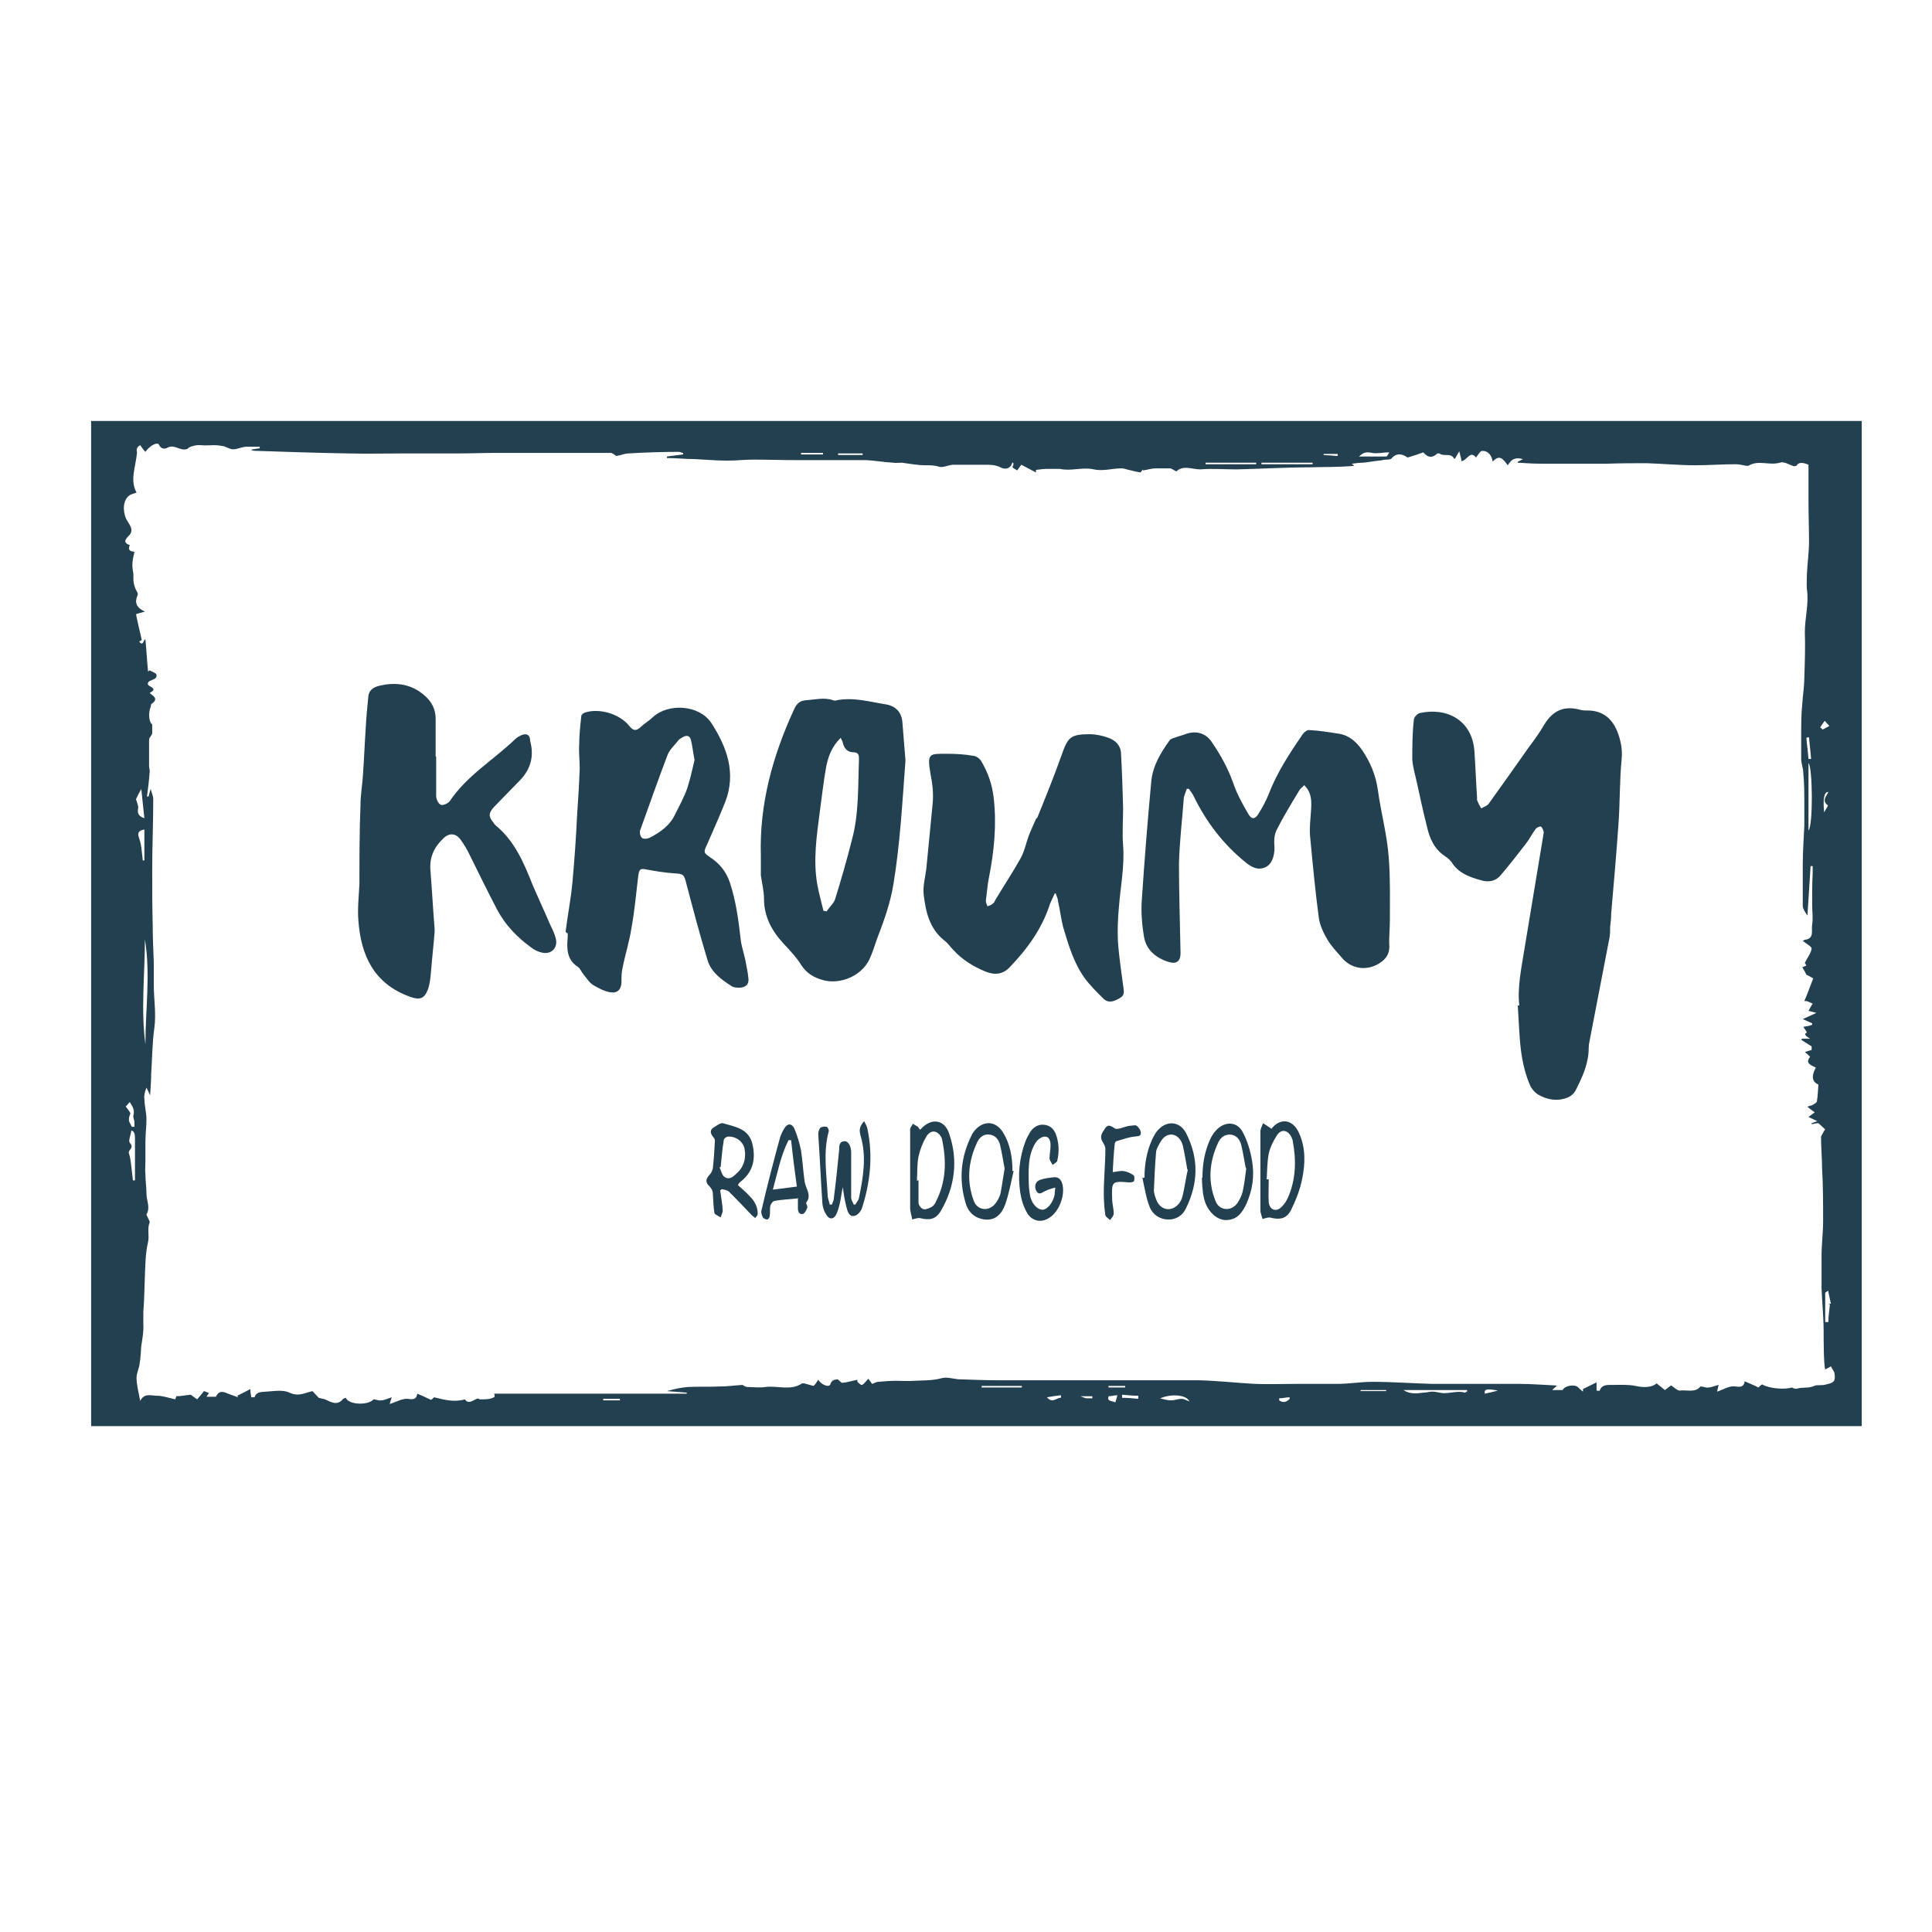 <svg fill="none" viewBox="0 0 512 512" height="512" width="512" xmlns="http://www.w3.org/2000/svg"><rect fill="white" height="512" width="512"></rect><path fill="#234050" d="M24.15 111.558H493.38V377.941H24.15V111.558ZM475.397 123.573C474.152 123.163 472.768 122.207 471.662 122.617C468.895 123.436 465.99 121.798 463.362 123.436C463.362 123.436 462.947 123.436 462.808 123.436C461.84 123.3 461.01 123.027 460.042 123.027C456.445 123.027 452.848 123.3 449.252 123.3C444.963 123.3 440.675 122.89 436.387 122.754C432.928 122.754 429.332 122.754 425.873 122.89C420.201 122.89 414.391 122.89 408.72 122.89C406.506 122.89 404.431 122.754 402.218 122.617V122.344C402.633 122.207 403.048 121.934 403.601 121.661C401.526 121.115 400.558 121.661 399.59 123.3C398.483 121.934 397.515 120.159 395.578 122.344C395.301 120.569 394.333 119.477 392.811 119.477C392.258 119.477 391.705 120.569 391.151 121.252C389.63 119.204 388.8 122.071 387.278 122.207C387.278 121.525 387.001 120.842 386.725 119.613C386.171 120.432 385.895 120.979 385.618 121.525H385.341C384.511 119.886 382.575 121.115 381.468 120.159H380.915C379.254 121.798 378.01 120.842 377.18 119.886C375.658 120.432 374.413 120.842 373.029 121.252C371.646 120.296 370.124 119.886 368.741 121.525C368.464 121.798 367.773 121.798 367.358 121.798C366.666 121.798 366.113 122.071 365.421 122.071C364.038 122.207 362.654 122.481 361.271 122.617C360.303 122.617 359.334 122.754 358.228 122.89C358.504 123.163 358.781 123.3 358.919 123.436C354.908 123.846 351.034 123.709 347.161 123.846C340.659 123.846 334.158 124.256 327.656 124.392C324.474 124.392 321.292 124.119 318.111 124.392C315.897 124.392 313.546 123.163 311.747 124.938C310.917 124.529 310.502 124.119 309.949 124.119C308.704 124.119 307.597 124.119 306.352 124.119C305.107 124.119 304.001 124.529 302.894 124.665V124.392C302.617 124.802 302.341 125.075 302.202 125.211C300.957 124.938 300.127 124.802 299.159 124.529C298.467 124.392 297.914 124.119 297.222 124.119C294.732 124.119 292.242 124.938 289.891 124.392C286.847 123.709 283.804 124.938 280.899 124.256C280.76 124.256 280.484 124.256 280.207 124.256C279.377 124.256 278.547 124.256 277.717 124.256C276.61 124.256 275.642 124.392 274.535 124.529C274.535 124.802 274.535 124.938 274.535 125.211C273.29 124.529 271.907 123.846 270.662 123.163C270.247 123.709 269.97 124.119 269.555 124.665C269.14 124.392 268.587 124.119 268.31 123.846C268.449 123.436 268.587 123.163 268.587 122.89C268.587 122.754 268.31 122.617 268.31 122.481C267.757 124.529 266.097 124.392 265.129 123.846C263.745 123.163 262.5 123.163 261.117 123.163C258.35 123.163 255.445 123.163 252.679 123.163C251.434 123.163 250.05 123.982 248.944 123.709C247.699 123.3 246.592 123.3 245.209 123.3C243.134 123.3 241.059 122.89 238.984 122.617C238.154 122.617 237.462 122.754 236.632 122.617C234.004 122.481 231.375 121.934 228.747 121.934C222.66 121.934 216.712 121.934 210.625 121.934C207.028 121.934 203.293 121.798 199.697 121.798C197.345 121.798 195.132 122.071 192.78 122.071C189.875 122.071 186.97 121.798 184.065 121.661C181.575 121.661 179.223 121.388 176.733 121.388V120.979C178.116 120.842 179.638 120.569 181.021 120.432V120.023C180.606 120.023 180.33 119.75 179.915 119.75C175.488 119.75 171.061 119.886 166.635 120.159C165.528 120.159 164.421 120.706 163.315 120.842C162.9 120.569 162.346 120.023 161.793 120.023C158.611 120.023 155.568 120.023 152.386 120.023C149.481 120.023 146.715 120.023 143.81 120.023C139.66 120.023 135.371 120.023 131.221 120.023C128.178 120.023 125.134 120.159 121.953 120.159C117.249 120.159 112.408 120.159 107.704 120.159C102.448 120.159 97.329 120.296 92.073 120.159C83.911 120.023 75.887 119.75 67.726 119.477C67.449 119.477 67.034 119.477 66.481 119.204C67.587 118.931 68.141 118.931 68.832 118.794C68.832 118.658 68.832 118.521 68.832 118.384C67.726 118.384 66.481 118.384 65.374 118.384C64.129 118.384 63.022 119.067 61.777 119.067C60.947 119.067 60.117 118.521 59.287 118.248C58.457 118.111 57.627 117.975 56.797 117.975C55.552 117.975 54.446 118.111 53.201 117.975C51.956 117.838 50.019 118.384 49.742 118.931C47.806 119.75 46.284 117.565 44.347 118.658C43.932 118.931 42.687 119.204 42.134 117.838C41.719 117.019 39.644 118.111 38.537 119.75C37.984 119.204 37.569 118.521 37.154 117.975C36.324 118.43 36.047 119.067 36.324 119.886C35.909 123.982 34.387 127.259 36.185 130.536C35.494 130.809 34.802 130.946 34.387 131.219C32.589 132.448 32.45 135.178 33.419 137.5C34.111 138.865 35.77 140.367 34.111 142.005C32.865 143.234 32.865 143.917 34.387 144.463C33.696 146.101 34.941 146.101 35.632 146.238C35.355 147.467 35.079 148.559 35.079 149.651C35.079 150.471 35.217 151.29 35.355 152.109C35.355 152.655 35.355 153.065 35.355 153.474C35.355 154.157 35.494 154.976 35.77 155.659C35.909 156.342 36.739 157.161 36.462 157.707C35.632 159.619 36.047 160.984 38.399 162.076C37.292 162.349 36.6 162.622 36.047 162.759C36.462 164.943 37.016 167.128 37.569 169.586C37.569 169.586 37.292 169.859 36.877 169.995C37.984 171.497 37.984 169.449 38.537 169.449C38.814 172.316 38.952 175.047 39.229 177.914C39.367 177.914 39.505 177.778 39.644 177.641C40.336 178.051 41.304 178.324 41.442 178.734C41.719 179.826 40.751 179.962 39.92 180.372C39.09 180.645 38.814 181.464 39.782 181.874C41.304 182.693 40.612 183.103 39.644 183.649C40.612 184.468 42.134 185.151 40.197 186.516C39.92 186.653 40.059 187.062 39.92 187.335C39.229 189.11 39.505 191.432 40.336 191.978C40.336 192.797 40.336 193.616 40.336 194.299C40.336 194.845 39.505 195.391 39.505 196.074C39.505 198.395 39.505 200.579 39.505 202.901C39.505 203.583 39.782 204.129 39.644 204.812C39.505 206.86 39.229 208.908 38.952 211.093C38.952 211.093 39.229 211.093 39.367 211.093C39.505 210.547 39.644 210.001 39.92 209.045C40.197 210.137 40.612 210.956 40.612 211.775C40.612 218.056 40.336 224.337 40.336 230.618C40.336 235.533 40.336 240.312 40.474 245.227C40.474 248.504 40.612 251.644 40.751 254.921C40.751 256.969 40.751 258.881 40.751 260.929C40.751 264.752 41.442 268.711 40.889 272.534C40.336 276.494 40.336 280.59 40.059 284.686C40.059 286.324 39.92 288.099 39.782 290.284C39.367 289.328 39.09 288.782 38.814 288.236C38.399 289.328 38.122 290.284 38.261 291.103C38.261 293.015 38.814 294.79 38.814 296.565C38.814 298.613 38.537 300.524 38.537 302.572C38.537 304.347 38.537 306.122 38.537 307.897C38.537 308.99 38.399 310.082 38.537 311.174C38.537 312.949 38.814 314.588 38.814 316.363C38.814 318.138 39.92 320.049 38.814 321.824C38.814 321.961 39.09 322.507 39.229 322.78C39.367 323.189 39.782 323.736 39.644 324.009C38.952 325.647 39.644 327.422 39.229 329.197C38.537 332.064 38.537 335.068 38.399 337.935C38.261 341.212 38.261 344.353 37.984 347.629C37.984 348.722 37.984 349.814 37.984 350.906C38.122 352.818 37.707 354.866 37.431 356.777C37.292 358.279 37.292 359.781 37.016 361.283C36.877 362.648 36.185 363.877 36.185 365.106C36.185 367.018 36.739 368.929 37.154 371.25C38.261 369.066 40.059 369.885 41.581 369.885C43.102 369.885 44.624 370.431 46.422 370.841C46.422 370.841 46.699 370.295 46.699 370.021C47.944 370.021 49.051 369.748 50.572 369.612C50.849 369.885 51.541 370.294 52.232 370.841C52.786 370.158 53.477 369.475 54.031 368.656C54.446 368.793 54.861 368.929 55.414 369.202C55.137 369.475 54.999 369.748 54.722 370.158C55.691 370.158 56.521 370.158 57.212 370.158C57.904 368.656 58.872 368.656 60.117 369.202C61.086 369.612 62.054 369.885 63.022 370.295C63.022 370.295 63.022 370.021 62.884 369.885C63.991 369.339 65.097 368.793 66.342 368.11C66.342 368.929 66.481 369.612 66.619 370.295C66.757 370.295 67.311 370.295 67.449 370.295C68.002 368.656 69.524 368.929 70.631 368.793C72.706 368.656 75.057 368.246 76.717 369.066C79.069 370.158 80.591 369.202 82.804 368.656C83.358 369.202 83.911 369.885 84.464 370.431C85.017 370.568 85.571 370.704 86.124 370.841C87.646 371.523 89.306 372.616 90.828 370.841C90.966 370.568 91.381 370.568 91.657 370.431C92.349 372.343 97.606 372.479 98.989 370.841C99.681 370.841 100.373 371.25 100.926 371.114C101.894 371.114 102.863 370.568 103.831 370.295C103.554 371.114 103.416 371.523 103.278 372.069C105.076 371.523 106.598 370.568 108.119 370.704C109.779 370.977 110.333 370.704 110.609 369.339C111.854 369.885 112.823 370.295 114.206 370.977C114.344 370.977 114.759 370.568 115.036 370.295C117.803 370.977 120.431 371.66 123.198 370.841C124.443 372.752 126.379 369.885 127.071 370.841C128.454 370.841 129.423 370.841 130.253 370.568C130.529 370.568 130.806 370.294 131.083 370.158C131.083 369.885 131.083 369.612 130.944 369.339H181.99C181.99 369.339 181.99 369.202 181.99 369.066C180.191 368.929 178.531 368.793 176.733 368.656C178.67 368.11 180.468 367.7 182.405 367.564C185.172 367.427 188.077 367.564 190.843 367.427C192.78 367.427 194.578 367.154 196.792 367.018C196.792 367.018 197.345 367.427 197.898 367.564C199.558 367.564 201.218 367.837 202.878 367.564C206.06 367.154 209.518 368.656 212.562 366.608C212.562 366.608 212.838 366.608 213.115 366.608C214.083 366.881 215.052 367.154 215.605 367.291C216.02 366.881 216.435 366.335 216.85 365.652C217.818 367.154 219.755 367.7 220.032 366.881C220.447 365.516 221.415 365.652 221.968 365.516C222.522 365.925 222.937 366.471 223.213 366.471C224.597 366.335 225.842 365.925 227.225 365.652V366.198C227.502 366.471 228.193 367.154 228.47 367.018C229.023 366.745 229.438 366.062 230.13 365.379C230.545 365.925 230.822 366.335 231.098 366.745C231.652 366.608 232.205 366.198 232.758 366.198C234.28 366.062 235.94 365.925 237.462 365.925C238.984 365.925 240.644 366.062 242.165 365.925C244.655 365.789 247.007 365.925 249.497 365.243C250.88 364.833 252.402 365.379 253.924 365.516C257.659 365.652 261.394 365.789 265.129 365.789C271.907 365.789 278.685 365.789 285.464 365.789C292.519 365.789 299.574 365.789 306.629 365.789C310.364 365.789 314.099 365.789 317.834 365.789C322.814 365.925 327.656 366.471 332.497 366.745C336.233 366.881 339.829 366.745 343.564 366.745C347.161 366.745 350.758 366.745 354.354 366.745C357.536 366.745 360.579 366.198 363.761 366.198C369.018 366.198 374.274 366.608 379.669 366.745C387.278 366.745 395.025 366.745 402.633 366.745C405.815 366.745 408.996 367.018 412.178 367.154C412.178 367.154 412.455 367.154 412.593 367.291C412.178 367.564 411.901 367.837 411.348 368.383H414.115C414.668 367.154 417.435 366.745 418.265 367.7C418.68 368.11 419.095 368.52 419.51 368.793C419.51 368.52 419.51 368.383 419.51 368.11C420.616 367.564 421.723 367.018 423.106 366.335V368.52C423.383 368.52 423.798 368.656 423.936 368.52C424.49 366.881 426.011 367.018 427.257 367.018C429.332 367.018 431.545 366.881 433.482 367.291C435.28 367.7 437.632 367.837 439.015 366.608C439.707 367.154 440.537 367.837 441.228 368.383C441.92 367.837 442.612 367.291 442.888 367.154C443.857 367.837 444.548 368.52 445.102 368.52C447.038 368.246 449.252 369.202 450.635 367.427C451.465 367.427 452.018 367.837 452.71 367.7C453.678 367.7 454.647 367.154 455.477 367.018C455.2 367.837 455.2 368.246 455.062 368.793C456.722 368.246 458.382 367.154 459.903 367.427C461.702 367.7 462.117 367.291 462.393 366.062C463.5 366.608 464.745 367.018 465.99 367.7C466.128 367.564 466.543 367.154 466.958 366.881C469.172 368.11 473.183 368.246 474.843 367.7C475.397 367.973 475.812 368.11 476.365 367.973C477.749 367.564 479.27 367.973 480.792 367.291C481.484 366.881 482.867 367.291 483.974 366.881C485.91 366.471 486.464 366.062 486.187 364.15C486.187 363.468 485.495 362.785 485.219 362.102C484.665 362.375 484.25 362.648 483.697 362.922C483.282 361.556 483.282 354.729 483.282 352.818C483.282 348.995 482.867 345.172 482.729 341.349C482.729 338.481 482.729 335.751 482.729 332.883C482.729 329.743 483.144 326.739 483.144 323.599C483.144 318.957 483.144 314.314 482.867 309.536C482.867 306.805 482.59 304.074 482.59 301.207C482.867 300.661 483.282 299.842 483.697 299.295C483.005 298.613 482.452 298.203 481.899 297.657C481.345 297.657 480.792 297.794 480.1 297.93V297.657C480.515 297.521 480.93 297.384 481.622 297.111C480.792 296.701 480.1 296.428 479.27 296.019C479.962 295.472 480.515 295.063 480.93 294.79C480.239 294.244 479.547 293.834 478.993 293.288C479.547 293.015 479.962 293.015 480.239 292.878C480.654 292.605 481.345 292.332 481.484 291.923C481.76 290.421 481.76 288.919 481.899 287.417C480.239 286.734 479.962 285.232 481.207 282.911C478.994 281.955 478.717 281.409 479.685 280.044C479.27 279.634 478.855 279.225 478.302 278.815C478.993 278.542 479.547 278.405 480.1 278.269C480.1 277.723 480.1 277.313 480.1 277.313C478.994 276.63 478.164 276.084 477.334 275.538C477.334 275.538 477.472 275.265 477.61 275.265C478.164 275.265 478.717 275.265 479.685 275.265C478.578 274.582 477.887 274.036 478.855 273.627C478.579 273.08 478.164 272.534 477.887 272.125C478.855 271.988 479.547 271.852 480.239 271.579C480.239 271.442 480.239 271.305 480.239 271.169C479.547 270.896 478.717 270.486 477.749 270.077C478.994 269.53 480.1 268.984 481.345 268.438C480.515 268.165 479.824 268.029 479.27 267.892C479.685 267.209 479.962 266.527 480.377 265.981C479.824 265.707 479.27 265.434 478.717 265.298C478.579 265.298 478.44 265.298 478.164 265.298C478.994 263.386 479.685 261.475 480.515 259.29C479.824 258.881 479.132 258.471 478.717 258.334C478.302 257.379 477.887 256.833 477.61 256.286C477.887 256.286 478.302 256.013 478.717 255.877C478.44 255.467 478.302 255.194 478.302 255.194C478.993 253.692 479.962 252.6 480.1 251.371C480.1 250.825 478.717 250.142 477.749 249.323C477.887 249.323 478.164 249.05 478.302 249.05C480.93 248.777 479.962 246.456 480.239 245.09C480.515 243.315 480.239 241.54 480.239 239.766C480.239 237.035 480.239 234.168 480.377 231.437C480.377 230.754 480.377 230.208 480.377 229.525C480.239 229.525 479.962 229.525 479.824 229.525C479.547 233.894 479.27 238.264 478.993 242.633C478.44 241.814 477.749 240.858 477.749 240.039C477.749 236.352 477.749 232.802 477.749 229.116C477.749 225.702 478.025 222.152 478.164 218.739C478.164 216.827 478.164 215.052 478.164 213.141C478.164 210.41 478.164 207.543 477.887 204.812C477.887 203.583 477.334 202.354 477.334 201.126C477.334 199.078 477.334 196.893 477.334 194.845C477.334 192.114 477.333 189.383 477.61 186.653C477.749 184.332 478.164 182.011 478.164 179.553C478.302 175.593 478.44 171.497 478.302 167.538C478.302 163.715 479.409 160.028 478.855 156.205C478.717 154.84 478.855 153.474 478.855 151.972C478.994 149.105 479.409 146.374 479.409 143.507C479.409 140.094 479.27 136.544 479.27 133.13C479.27 129.717 479.27 126.304 479.27 123.163C477.61 122.435 476.55 122.526 476.089 123.436L475.397 123.573ZM38.537 276.767C38.537 267.482 39.92 258.198 38.399 248.913C38.399 258.198 37.292 267.482 38.537 276.767ZM35.217 312.813C35.355 312.813 35.632 312.813 35.77 312.813C35.77 310.491 35.77 308.307 35.77 305.986C35.77 304.62 35.77 303.255 35.77 301.753C35.77 300.934 35.77 299.842 34.802 299.569C34.664 300.797 33.972 302.299 34.387 302.845C35.632 304.211 34.111 304.62 34.111 305.44C34.526 306.668 34.664 307.897 34.802 309.126C34.941 310.355 35.079 311.584 35.217 312.676V312.813ZM479.27 220.104C480.515 218.739 480.377 203.31 479.27 202.218V220.104ZM388.8 368.793C388.8 368.656 388.8 368.52 388.8 368.383H371.923C373.583 369.475 375.381 369.339 377.18 369.066C378.01 369.066 378.839 368.793 379.531 368.793C380.638 368.793 381.745 369.202 382.713 369.202C384.511 369.202 386.448 368.52 388.246 369.066C388.246 369.066 388.523 368.929 388.661 368.793H388.8ZM37.569 208.908C36.739 210.274 36.324 211.229 36.047 211.775C36.324 212.868 36.739 213.55 36.6 214.233C36.324 215.599 36.877 216.418 38.261 216.827C37.984 214.233 37.707 211.776 37.431 208.908H37.569ZM37.846 228.023C37.846 228.023 38.122 228.023 38.261 228.023V219.831C36.739 220.104 36.324 220.65 36.877 222.152C37.569 224.064 37.569 226.112 37.846 228.023ZM368.188 119.886C366.389 119.886 364.868 120.296 363.623 120.023C362.239 119.75 361.409 119.75 360.164 120.979C362.654 120.979 365.006 120.979 367.358 120.979C367.634 120.979 367.911 120.296 368.188 119.886ZM332.913 123.027C332.913 122.89 332.913 122.754 332.913 122.617H319.494C319.494 122.754 319.494 122.89 319.494 123.027H332.913ZM484.527 342.031C484.389 342.168 483.697 342.441 483.697 342.714C483.697 345.308 483.697 347.766 483.697 350.36C483.974 350.36 484.25 350.36 484.527 350.36C484.527 348.858 484.804 347.22 484.942 345.718C484.804 345.718 484.665 345.718 484.389 345.718C484.665 345.718 485.08 345.445 485.219 345.445C484.942 344.489 484.804 343.533 484.527 342.305V342.031ZM33.281 293.151C33.696 293.834 34.664 294.79 34.526 295.199C34.111 296.155 33.972 296.974 34.526 297.794C34.664 298.067 34.802 298.476 34.941 298.613H35.632C35.632 298.203 35.632 297.794 35.632 297.384C35.632 296.838 35.217 296.155 35.355 295.609C35.77 294.107 35.079 293.151 34.387 292.059C33.972 292.469 33.696 292.878 33.419 293.151H33.281ZM347.853 123.027C347.853 123.027 347.853 122.754 347.853 122.617H334.296C334.296 122.617 334.296 122.89 334.296 123.027H347.714H347.853ZM307.459 370.568C308.427 370.841 309.396 371.114 310.364 371.114C311.332 371.114 312.162 370.704 313.131 370.704C313.822 370.704 314.376 371.114 315.206 371.387C314.514 369.748 310.779 369.202 307.459 370.568ZM260.149 367.291V367.7H270.8V367.291H260.149ZM483.42 215.325C483.697 214.643 484.527 213.55 484.389 213.414C482.729 212.185 483.974 211.093 484.527 209.864C483.42 209.864 483.051 211.639 483.42 215.189V215.325ZM479.409 195.391C479.132 195.391 478.994 195.391 478.717 195.528C478.855 197.439 479.132 199.214 479.27 201.126C479.547 201.126 479.824 201.126 479.962 201.126C479.824 199.214 479.547 197.303 479.409 195.528V195.391ZM360.579 368.383C360.579 368.383 360.579 368.52 360.579 368.656H367.358C367.358 368.656 367.358 368.52 367.358 368.383H360.579ZM482.452 192.797C482.59 192.933 482.867 193.207 483.005 193.343C483.559 193.07 484.25 192.66 484.804 192.387C484.389 191.978 483.974 191.432 483.559 191.022C483.144 191.568 482.729 192.251 482.314 192.797H482.452ZM218.095 120.432C218.095 120.296 218.095 120.159 218.095 120.023H212.285C212.285 120.159 212.285 120.296 212.285 120.432H217.957H218.095ZM297.361 369.748C297.361 370.021 297.361 370.158 297.361 370.431C298.744 370.431 300.266 370.568 301.649 370.704C301.649 370.431 301.649 370.158 301.649 369.885C300.266 369.885 298.744 369.748 297.361 369.612V369.748ZM222.107 120.159C222.107 120.159 222.107 120.432 222.107 120.569H228.608C228.608 120.569 228.608 120.296 228.608 120.159H222.107ZM277.44 370.295C278.962 372.069 280.069 370.295 281.176 370.431C281.176 370.158 281.176 370.021 281.176 369.748C280.069 369.885 278.962 370.021 277.44 370.295ZM341.766 370.841C341.766 370.704 341.766 370.431 341.766 370.295C340.798 370.295 339.968 370.568 338.999 370.568C338.999 370.704 338.999 370.977 338.999 371.114C339.968 371.796 340.936 371.66 341.766 370.704V370.841ZM295.562 371.66C295.839 370.841 295.977 370.295 296.116 369.748C295.286 369.748 294.594 370.021 293.764 370.021C293.349 371.523 294.594 371.114 295.562 371.66ZM159.856 370.704C159.856 370.704 159.856 370.977 159.856 371.114H164.283C164.283 371.114 164.283 370.841 164.283 370.704H159.856ZM293.764 367.291C293.764 367.291 293.764 367.564 293.764 367.7H298.191C298.191 367.7 298.191 367.427 298.191 367.291H293.764ZM393.503 369.339C394.748 369.066 395.993 368.793 396.961 368.52C394.056 367.973 393.226 368.11 393.503 369.339ZM354.493 120.842C354.493 120.706 354.493 120.432 354.493 120.296H350.758C350.758 120.296 350.758 120.432 350.758 120.569L354.493 120.842ZM285.879 369.885C286.847 370.158 287.262 370.431 287.816 370.568C288.369 370.568 288.922 370.568 289.476 370.568C289.476 370.431 289.476 370.158 289.476 370.021H285.741L285.879 369.885Z"></path><path fill="#234050" d="M402.633 266.527C402.08 261.611 403.186 256.559 404.016 251.371C405.676 241.404 407.336 231.3 408.996 221.333C408.996 220.923 409.273 220.514 408.996 220.241C408.996 219.831 408.581 219.148 408.305 219.012C408.028 219.012 407.336 219.285 407.06 219.558C406.091 220.787 405.4 222.289 404.431 223.518C402.218 226.385 400.005 229.252 397.653 231.983C396.27 233.621 394.333 233.894 392.258 233.212C389.353 232.392 386.724 231.437 384.926 228.843C384.511 228.16 383.819 227.477 382.989 226.931C380.084 225.02 378.839 222.152 378.148 219.012C377.179 215.189 376.349 211.366 375.519 207.543C375.104 205.495 374.413 203.447 374.274 201.262C374.274 197.849 374.274 194.299 374.689 190.749C374.689 190.066 375.658 189.11 376.211 188.974C383.819 187.335 390.183 191.158 390.736 199.078C391.013 203.037 391.151 207.133 391.428 211.229C391.428 211.502 391.428 211.775 391.428 212.049C391.705 212.731 392.12 213.55 392.535 214.233C393.226 213.824 394.195 213.55 394.61 212.868C398.068 208.089 401.526 203.174 404.985 198.258C406.506 196.21 408.028 194.162 409.273 191.978C411.625 188.155 414.668 186.926 418.956 188.155C419.51 188.291 420.201 188.291 420.755 188.291C424.628 188.291 427.118 190.339 428.501 193.616C429.47 195.937 430.023 198.531 429.746 201.262C429.193 206.86 429.331 212.595 428.916 218.329C428.363 226.248 427.671 234.167 426.98 242.087C426.98 243.315 426.841 244.544 426.703 245.637C426.703 246.729 426.703 247.958 426.426 249.05C424.766 257.652 423.106 266.254 421.446 274.855C421.308 275.811 421.031 276.63 421.031 277.586C421.031 281.682 419.51 285.096 417.711 288.646C417.02 290.147 415.913 290.83 414.253 291.24C411.901 291.786 409.688 291.24 407.751 290.147C406.783 289.601 405.815 288.509 405.4 287.417C403.463 282.911 402.91 278.132 402.633 273.353C402.495 271.169 402.356 268.984 402.218 266.39L402.633 266.527Z"></path><path fill="#234050" d="M279.516 236.762C279.101 237.717 278.685 238.537 278.27 239.492C276.195 246.046 272.322 251.371 267.619 256.286C265.82 258.198 263.745 258.471 261.255 257.515C257.935 256.15 255.03 254.375 252.679 251.781C251.849 250.962 251.157 249.869 250.189 249.187C246.315 246.046 245.347 241.677 244.794 237.171C244.517 234.85 245.209 232.529 245.485 230.208C246.039 224.473 246.592 218.739 247.145 213.141C247.422 210.41 247.145 207.816 246.592 205.085C245.624 199.487 246.315 199.76 251.019 199.76C253.37 199.76 255.722 199.897 257.935 200.306C258.627 200.306 259.595 200.989 260.01 201.672C261.809 204.676 262.915 207.816 263.33 211.366C264.16 218.466 263.469 225.566 262.085 232.529C261.67 234.577 261.532 236.762 261.255 238.81C261.255 239.219 261.532 239.629 261.67 240.175C262.085 240.039 262.639 239.902 263.054 239.492C263.33 239.356 263.607 238.946 263.745 238.537C265.959 234.85 268.31 231.3 270.385 227.614C271.492 225.702 271.907 223.381 272.737 221.197C273.29 219.831 273.844 218.602 274.397 217.374C274.397 217.1 274.812 216.827 274.95 216.554C277.164 211.093 279.377 205.631 281.314 200.17C282.974 195.391 283.666 194.572 288.784 194.572C290.444 194.572 292.242 194.982 293.764 195.528C295.701 196.21 297.084 197.712 297.084 199.76C297.361 204.539 297.499 209.318 297.637 214.097C297.637 217.374 297.361 220.787 297.637 224.064C298.052 229.525 296.946 234.987 296.531 240.312C296.254 243.315 296.116 246.319 296.254 249.323C296.531 253.556 297.222 257.925 297.776 262.158C297.914 263.25 297.776 263.933 296.807 264.479C295.424 265.298 293.902 265.981 292.519 264.752C290.721 262.977 288.922 261.202 287.401 259.154C284.496 255.058 283.112 250.279 281.729 245.637C281.176 243.452 280.899 240.994 280.346 238.673C280.346 237.991 279.931 237.444 279.792 236.762C279.516 236.762 279.377 236.762 279.101 236.762H279.516Z"></path><path fill="#234050" d="M115.59 200.443C115.59 203.993 115.59 207.406 115.59 210.956C115.59 211.775 116.143 213.004 116.835 213.277C117.388 213.55 118.771 212.868 119.186 212.322C123.751 205.495 130.806 201.399 136.616 195.801C137.031 195.391 137.585 195.118 138.138 194.845C139.383 194.299 140.351 194.572 140.49 196.074V196.347C141.596 200.352 140.674 203.856 137.723 206.86C135.51 209.181 133.158 211.502 130.945 213.824C129.423 215.462 129.423 216.418 130.806 218.056C130.945 218.329 131.083 218.466 131.36 218.739C136.478 222.971 138.83 228.706 141.181 234.577C142.703 238.127 144.363 241.677 145.885 245.227C146.438 246.319 146.992 247.548 147.268 248.64C147.96 251.098 146.162 253.01 143.671 252.463C142.565 252.19 141.596 251.781 140.766 251.098C137.031 248.367 133.988 245.227 131.775 241.131C129.285 236.352 126.933 231.573 124.581 226.795C123.89 225.293 123.06 223.927 122.091 222.562C120.846 220.787 119.048 220.65 117.526 222.152C115.036 224.473 113.791 227.204 114.068 230.618C114.483 235.806 114.76 240.994 115.175 246.183C115.175 246.456 115.175 246.729 115.175 247.002C114.898 250.552 114.483 254.102 114.206 257.652C114.068 259.154 113.93 260.792 113.376 262.294C112.408 264.752 111.163 265.025 108.811 264.206C99.128 260.792 95.669 253.283 94.978 243.998C94.701 240.721 95.116 237.444 95.254 234.167C95.254 227.204 95.254 220.241 95.531 213.414C95.531 210.547 96.085 207.679 96.223 204.812C96.499 200.853 96.638 197.03 96.915 193.07C97.053 190.203 97.329 187.472 97.606 184.605C97.745 182.966 98.851 182.147 100.511 181.737C105.076 180.645 109.226 181.328 112.685 184.468C114.483 186.107 115.451 188.018 115.451 190.476C115.451 193.889 115.451 197.303 115.451 200.579L115.59 200.443Z"></path><path fill="#234050" d="M345.501 208.226C344.948 208.772 344.533 209.045 344.256 209.591C342.181 213.004 340.106 216.418 338.308 219.968C337.616 221.333 337.616 223.108 337.754 224.61C337.754 226.931 337.063 228.979 335.403 229.798C333.328 230.754 331.668 229.798 330.146 228.569C324.197 223.791 319.632 217.783 316.312 210.956C316.036 210.274 315.482 209.727 315.067 209.045C314.929 209.045 314.652 209.045 314.514 209.045C314.237 210.001 313.684 210.956 313.684 211.912C313.269 217.51 312.577 223.245 312.439 228.843C312.439 236.762 312.716 244.681 312.854 252.6C312.854 254.648 311.886 255.604 309.672 254.921C306.214 253.829 303.724 251.644 303.171 248.231C302.617 244.954 302.341 241.54 302.617 238.127C303.309 227.75 304.139 217.373 305.107 206.997C305.522 202.901 307.597 199.487 309.949 196.21C310.226 195.801 310.779 195.664 311.194 195.528C312.301 195.118 313.407 194.845 314.514 194.435C317.004 193.616 319.494 194.299 321.016 196.483C323.367 199.897 325.442 203.583 326.826 207.543C327.794 210.41 329.316 213.141 330.838 215.735C331.668 217.237 332.636 217.1 333.466 215.735C334.573 213.96 335.541 212.185 336.233 210.41C338.446 204.676 341.766 199.624 345.224 194.572C345.639 194.026 346.469 193.343 347.023 193.48C349.651 193.616 352.141 194.026 354.769 194.435C357.536 194.845 359.473 196.62 360.994 198.805C363.208 202.081 364.591 205.495 365.144 209.318C365.974 215.462 367.634 221.333 368.049 227.477C368.464 232.939 368.326 238.537 368.326 243.998C368.326 246.319 368.049 248.64 368.188 250.825C368.188 252.463 367.634 253.692 366.251 254.785C362.931 257.379 358.504 257.106 355.738 253.965C354.354 252.327 352.833 250.825 351.726 248.913C350.758 247.275 349.789 245.227 349.513 243.315C348.544 236.079 347.853 228.706 347.161 221.333C347.023 219.148 347.299 216.964 347.438 214.779C347.576 212.458 347.714 210.137 345.639 208.089L345.501 208.226Z"></path><path fill="#234050" d="M149.896 246.865C150.45 242.496 151.28 238.264 151.695 233.894C152.248 227.887 152.663 221.879 152.94 216.008C153.217 211.912 153.493 207.679 153.632 203.583C153.632 201.535 153.355 199.487 153.493 197.439C153.493 194.845 153.77 192.387 154.047 189.793C154.047 189.384 154.6 188.974 155.015 188.837C158.75 187.609 164.145 189.11 166.773 192.387C167.88 193.753 168.572 193.753 169.817 192.66C170.785 191.705 172.03 191.022 172.998 190.066C177.148 186.243 185.31 186.789 188.492 191.568C192.642 197.985 195.132 204.812 192.227 212.458C190.705 216.281 189.045 219.968 187.385 223.791C186.417 225.839 186.417 225.975 188.215 227.204C190.705 228.843 192.503 231.027 193.472 234.031C194.993 238.673 195.685 243.589 196.238 248.504C196.377 250.415 197.068 252.327 197.483 254.238C197.76 255.877 198.175 257.515 198.313 259.017C198.59 260.792 197.76 261.611 196.1 261.748C195.408 261.748 194.44 261.748 193.887 261.338C191.12 259.563 188.492 257.652 187.523 254.511C185.448 247.685 183.65 240.858 181.852 234.031C181.298 231.71 181.022 231.573 178.67 231.437C176.318 231.3 173.967 230.891 171.615 230.481C169.678 230.071 169.402 230.208 169.125 232.256C168.572 236.898 168.157 241.54 167.327 246.046C166.773 249.596 165.667 253.01 164.975 256.56C164.698 257.788 164.698 258.881 164.698 260.109C164.698 262.158 163.73 263.25 161.793 262.977C160.133 262.704 158.612 261.884 157.228 261.065C156.122 260.383 155.43 259.154 154.6 258.198C154.047 257.515 153.77 256.696 153.217 256.286C150.173 254.375 150.173 251.371 150.45 248.367C150.45 247.958 150.45 247.548 150.45 247.275C150.45 247.275 150.311 247.275 150.173 247.275L149.896 246.865ZM184.065 201.399C183.65 199.351 183.512 197.712 183.097 196.074C182.82 194.982 181.99 194.708 180.883 195.391C180.468 195.664 180.053 195.801 179.777 196.21C178.808 197.439 177.425 198.668 176.872 200.17C174.382 206.724 172.03 213.414 169.678 219.968C169.402 220.514 169.678 221.606 170.093 222.016C170.508 222.425 171.615 222.289 172.168 222.016C175.073 220.514 177.563 218.739 178.947 215.735C180.053 213.55 181.298 211.229 182.128 208.908C182.958 206.314 183.512 203.72 184.065 201.399Z"></path><path fill="#234050" d="M239.952 201.672C239.122 212.595 238.568 223.381 236.77 234.304C235.94 239.356 234.28 243.998 232.482 248.64C231.79 250.552 231.237 252.463 230.407 254.238C228.332 258.608 222.66 261.065 217.957 259.7C215.605 259.017 213.806 257.925 212.423 255.877C211.178 253.829 209.38 251.917 207.72 250.142C204.538 246.729 202.463 242.906 202.463 238.127C202.463 236.079 201.91 234.031 201.633 231.983C201.633 230.208 201.633 228.569 201.633 226.795C201.218 213.004 204.815 200.17 210.486 187.882C211.178 186.38 212.008 185.697 213.668 185.56C216.02 185.424 218.372 184.741 220.723 185.56C221 185.697 221.553 185.697 221.83 185.56C226.257 184.741 230.407 185.97 234.695 186.653C237.323 187.062 238.845 188.701 239.122 191.158C239.398 194.572 239.675 197.985 239.952 201.399V201.672ZM218.233 241.404C218.51 241.404 218.786 241.404 219.063 241.54C219.755 240.448 220.862 239.492 221.277 238.4C222.937 233.075 224.458 227.75 225.842 222.289C227.64 215.462 227.363 208.362 227.64 201.262C227.64 200.306 227.64 199.351 226.118 199.351C224.597 199.351 223.767 198.395 223.352 196.893C223.352 196.483 223.075 196.21 222.798 195.528C220.447 197.849 219.478 200.443 218.925 203.31C218.233 207.133 217.818 211.093 217.265 215.052C216.435 221.47 215.466 227.887 216.573 234.304C216.988 236.625 217.68 239.083 218.233 241.404Z"></path><path fill="#234050" d="M226.671 319.23C226.948 318.684 227.501 318.137 227.64 317.455C228.746 311.993 229.715 306.532 228.055 300.934C227.64 299.432 227.778 298.476 229.023 297.111C229.3 297.794 229.715 298.34 229.853 299.022C231.375 306.122 230.683 313.086 228.47 320.049C228.193 321.005 227.225 322.097 226.395 322.234C225.011 322.507 224.596 321.005 224.32 319.912C223.905 318.274 223.628 316.772 223.351 314.588C223.075 315.953 222.936 316.772 222.798 317.728C222.521 319.093 222.245 320.459 221.691 321.687C221 323.189 219.755 323.326 218.925 321.824C218.371 321.005 218.095 320.049 217.956 319.093C217.541 312.949 217.265 306.805 216.85 300.661C216.85 300.115 216.988 299.295 217.403 298.886C217.68 298.613 218.51 298.476 219.063 298.613C219.34 298.613 219.755 299.568 219.616 299.842C218.095 305.44 219.063 311.174 219.34 316.772C219.34 317.591 219.755 318.411 219.893 319.23C220.031 319.23 220.17 319.23 220.446 319.23C220.723 318.547 221 318.001 221 317.318C221.553 313.086 221.968 308.99 222.383 304.757C222.383 303.665 222.383 302.436 223.905 302.436C224.873 302.436 225.565 303.938 225.565 305.303C225.565 309.263 225.565 313.359 225.565 317.318C225.565 318.001 225.98 318.547 226.256 319.23H226.81H226.671Z"></path><path fill="#234050" d="M190.843 315.407C191.12 317.182 191.397 318.957 191.535 320.732C191.535 321.414 191.12 322.097 190.982 322.643C190.428 322.234 189.322 321.824 189.322 321.414C189.045 319.776 189.045 318.001 188.907 316.226C188.907 315.543 188.492 314.861 187.938 314.314C186.97 313.359 186.97 312.539 187.938 311.447C188.353 311.038 188.768 310.355 188.907 309.672C189.183 307.215 189.322 304.757 189.46 302.299C189.46 301.89 189.183 301.48 188.907 301.207C188.215 300.251 188.077 299.432 189.183 298.749C189.875 298.34 190.982 297.52 191.535 297.657C194.717 298.613 198.452 299.022 199.42 303.255C200.25 306.941 199.697 310.355 196.515 312.949C196.238 313.222 195.962 313.359 195.823 313.632C195.823 313.632 195.823 313.632 195.547 314.041C196.515 314.997 197.622 315.816 198.59 316.909C199.973 318.274 200.803 319.776 200.803 321.687C200.803 322.097 200.388 322.507 200.112 322.78C199.835 322.507 199.42 322.234 199.143 321.961C197.207 319.912 195.27 317.864 193.195 315.816C192.78 315.407 191.95 315.27 191.258 315.134C191.12 315.27 190.982 315.407 190.705 315.543L190.843 315.407ZM190.982 309.263C190.982 309.263 190.843 309.263 190.705 309.399C191.12 310.218 191.258 311.311 191.95 311.857C193.195 312.813 194.302 311.857 195.132 311.038C197.068 309.399 197.76 307.078 197.345 304.62C197.068 302.572 194.993 301.07 192.918 301.207C192.503 301.207 191.812 301.753 191.812 302.163C191.397 304.484 191.258 306.942 190.982 309.263Z"></path><path fill="#234050" d="M336.925 299.159C339.276 296.155 342.596 296.565 344.256 300.251C346.055 304.211 345.916 308.443 345.086 312.403C344.533 315.27 343.426 318.001 342.181 320.595C340.936 323.053 339.138 323.326 336.51 322.643C335.956 322.643 335.403 322.78 334.573 323.053C334.435 322.37 334.02 321.551 334.02 320.732C334.02 315.134 334.02 309.536 334.02 303.938C334.02 302.572 334.02 301.207 334.02 299.842C334.02 299.159 334.435 298.476 334.711 297.657C335.403 298.067 335.956 298.476 336.786 299.022L336.925 299.159ZM335.956 312.54C335.956 312.54 336.095 312.54 336.233 312.54C336.233 314.588 336.095 316.636 336.233 318.684C336.51 320.732 338.308 321.278 339.691 319.776C340.383 319.093 340.936 318.274 341.351 317.318C343.426 312.54 343.565 307.488 342.596 302.436C342.596 302.026 342.32 301.617 342.181 301.207C341.213 299.432 339.553 299.159 338.446 300.797C337.478 302.299 336.648 303.938 336.233 305.713C335.818 307.897 335.818 310.218 335.68 312.54H335.956Z"></path><path fill="#234050" d="M243.964 299.296C246.731 296.155 250.327 296.565 251.572 300.524C253.924 307.488 253.094 314.451 249.359 320.868C247.976 323.189 246.316 323.463 243.687 322.78C243.272 322.78 242.581 322.916 241.751 323.189C241.612 322.234 241.197 321.141 241.197 320.049C241.197 313.768 241.197 307.351 241.197 301.071C241.197 300.524 241.197 299.842 241.197 299.296C241.197 298.749 241.751 298.34 241.889 297.794C242.304 298.067 242.857 298.34 243.272 298.613C243.411 298.749 243.549 299.022 243.687 299.296H243.964ZM243.134 312.813C243.134 312.813 243.272 312.813 243.411 312.813C243.411 314.724 243.411 316.772 243.411 318.684C243.411 319.366 244.102 320.322 244.794 320.459C245.347 320.595 246.316 320.186 247.007 319.776C247.422 319.503 247.837 318.957 247.976 318.547C250.742 313.222 250.881 307.624 249.636 301.89C249.636 301.89 249.636 301.89 249.636 301.753C248.667 299.569 246.731 299.159 245.486 301.207C244.517 302.845 243.826 304.62 243.411 306.532C242.996 308.58 243.134 310.765 242.996 312.949L243.134 312.813Z"></path><path fill="#234050" d="M279.654 314.724C278.547 314.997 277.717 315.27 276.887 315.68C276.057 316.09 275.366 316.772 274.674 315.68C273.982 314.451 274.397 313.086 275.642 312.676C276.749 312.267 277.994 312.13 279.239 311.993C280.346 311.857 281.037 312.403 281.452 313.495C282.421 316.499 280.761 321.141 277.994 322.78C275.919 324.145 273.429 323.599 272.184 321.414C271.216 319.776 270.662 317.865 270.386 316.09C269.694 311.447 270.109 306.805 271.769 302.436C272.046 301.617 272.599 300.797 273.014 299.978C273.844 298.749 275.089 297.93 276.611 298.067C278.271 298.203 279.239 299.159 279.792 300.524C280.622 302.709 280.761 305.167 280.207 307.488C280.207 308.034 279.377 308.307 278.962 308.717C278.686 308.17 278.132 307.488 278.132 306.942C278.132 305.849 278.409 304.757 278.409 303.528C278.409 302.436 278.132 301.207 276.887 301.207C276.057 301.207 274.951 302.026 274.536 302.709C272.876 305.167 272.599 308.17 272.599 311.038C272.599 312.813 272.599 314.588 272.876 316.226C273.152 318.684 274.674 320.459 276.196 320.595C277.579 320.595 279.101 318.684 279.516 316.499C279.516 316.09 279.516 315.68 279.654 314.861V314.724Z"></path><path fill="#234050" d="M268.587 310.492C267.896 313.495 267.342 316.499 266.374 319.23C265.544 321.551 263.884 323.463 261.117 323.189C258.351 322.916 256.552 321.278 255.861 318.684C254.062 312.54 254.615 306.532 257.521 300.797C257.659 300.388 257.936 300.115 258.212 299.705C260.564 296.838 263.884 296.974 265.821 300.115C267.757 303.255 268.311 306.805 268.311 310.355C268.449 310.355 268.587 310.355 268.726 310.355L268.587 310.492ZM266.236 309.672C265.821 307.624 265.544 305.44 264.991 303.255C264.576 301.89 263.746 300.797 262.086 300.661C260.426 300.524 259.457 301.617 258.904 302.846C256.552 307.897 256.137 313.086 258.074 318.274C259.042 320.868 262.224 321.141 263.884 318.82C264.437 318.138 264.852 317.182 265.129 316.363C265.544 314.178 265.821 312.13 266.236 309.672Z"></path><path fill="#234050" d="M303.309 311.993C303.309 308.58 303.863 305.303 305.246 302.163C305.523 301.48 305.938 300.797 306.353 300.115C308.704 296.838 312.578 296.838 314.376 300.388C317.696 306.942 317.558 313.495 314.376 320.049C313.546 321.961 311.886 323.189 309.673 323.189C307.459 323.189 305.523 321.961 304.693 319.913C303.724 317.455 303.309 314.724 302.756 312.13C302.894 312.13 303.033 312.13 303.171 312.13L303.309 311.993ZM314.653 309.945C314.238 307.761 313.961 305.576 313.408 303.392C312.993 302.026 312.024 300.797 310.503 300.661C308.843 300.661 308.013 301.753 307.321 302.982C306.906 303.801 306.353 304.62 306.353 305.576C306.076 308.853 305.938 312.13 305.799 315.407C305.799 316.363 306.214 317.455 306.629 318.411C307.874 320.868 310.641 321.141 312.439 318.957C312.854 318.411 313.269 317.591 313.408 316.909C313.961 314.588 314.238 312.266 314.791 309.945H314.653Z"></path><path fill="#234050" d="M318.664 311.993C318.664 308.58 319.217 305.303 320.6 302.163C321.015 301.207 321.569 300.251 322.26 299.569C324.474 297.111 327.794 297.111 329.315 299.978C330.56 302.299 331.39 305.03 331.805 307.624C332.497 311.584 331.944 315.407 330.284 319.093C329.177 321.414 327.794 323.326 324.889 323.326C322.537 323.326 320.324 321.278 319.355 318.547C319.079 317.728 318.94 316.909 318.802 316.226C318.664 314.861 318.525 313.495 318.525 312.13L318.664 311.993ZM330.145 309.536C329.73 307.624 329.454 305.44 328.9 303.255C328.485 301.89 327.655 300.797 325.995 300.661C324.335 300.661 323.367 301.617 322.814 302.845C320.462 307.897 320.047 313.086 322.122 318.274C323.09 320.868 326.272 321.141 327.932 318.82C328.485 318.001 329.039 316.909 329.315 315.816C329.73 313.905 330.007 311.857 330.284 309.536H330.145Z"></path><path fill="#234050" d="M211.316 317.591C209.103 317.864 207.166 317.864 205.23 318.274C204.815 318.274 204.261 319.093 204.123 319.639C203.985 320.459 204.123 321.414 203.985 322.234C203.985 322.643 203.57 323.189 203.293 323.189C203.016 323.189 202.325 322.916 202.186 322.643C201.91 322.097 201.633 321.414 201.771 320.868C203.293 314.315 204.953 307.897 206.751 301.344C207.028 300.524 207.443 299.705 207.858 299.022C208.688 297.657 209.795 297.657 210.486 299.022C211.316 300.934 211.87 302.982 212.285 304.894C212.7 307.624 212.838 310.492 213.253 313.222C213.53 314.997 215.19 316.772 213.668 318.684C213.53 318.957 214.083 319.639 213.945 320.049C213.668 320.732 213.253 321.551 212.838 321.688C211.87 321.961 211.455 321.141 211.455 320.322C211.455 319.503 211.455 318.684 211.455 317.455L211.316 317.591ZM209.656 302.163C209.38 302.163 209.103 302.163 208.965 302.163C206.89 306.259 206.06 310.765 204.815 315.27C207.028 314.997 208.965 314.724 211.178 314.451C210.625 310.355 210.071 306.259 209.656 302.163Z"></path><path fill="#234050" d="M294.87 310.628C296.115 310.492 296.945 310.218 297.775 310.355C298.743 310.492 299.573 310.901 300.403 311.447C300.68 311.584 300.68 312.54 300.542 312.949C300.542 313.222 299.712 313.359 299.297 313.359C294.593 312.949 294.593 313.086 294.732 317.728C294.732 318.957 295.147 320.322 295.147 321.551C295.147 322.234 294.593 322.78 294.178 323.326C293.763 322.916 293.072 322.507 292.933 322.097C292.657 320.186 292.518 318.138 292.518 316.226C292.518 312.266 292.933 308.443 292.933 304.484C292.933 303.801 292.518 303.119 292.103 302.436C291.688 301.617 291.688 300.934 292.242 299.978C293.21 298.476 293.487 297.657 295.423 299.022C296.115 299.569 298.052 298.476 299.435 298.34C299.988 298.34 300.819 298.067 301.234 298.34C301.787 298.749 302.34 299.569 302.34 300.251C302.34 301.207 301.51 301.07 300.68 301.207C299.02 301.344 297.36 302.026 295.838 302.436C295.7 302.436 295.423 302.845 295.423 303.119C295.147 305.576 295.008 308.034 294.87 310.901V310.628Z"></path></svg> 
